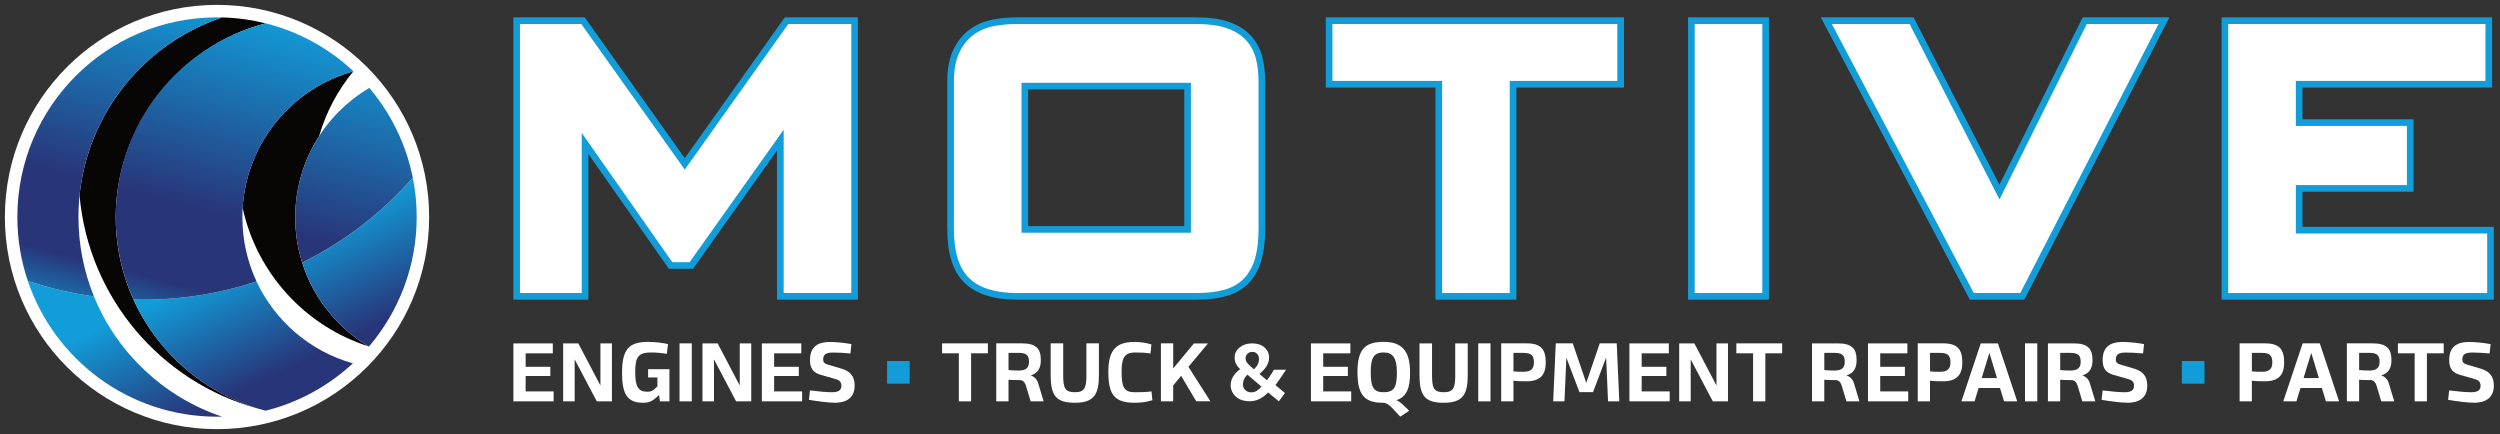 <?xml version="1.0" encoding="UTF-8"?> <svg xmlns="http://www.w3.org/2000/svg" width="288" height="50" viewBox="0 0 288 50" fill="none"><rect x="0" y="0" width="288" height="50" fill="#333333" stroke="none"/><ellipse cx="25" cy="25" rx="24.438" ry="24.438" fill="white"></ellipse><path d="M34.012 25.043C34.012 21.592 35.023 18.378 36.764 15.679C37.565 12.909 38.924 10.377 40.712 8.211C33.675 10.158 28.421 16.402 27.951 23.94C29.585 31.492 35.175 37.569 42.442 39.896C37.391 36.878 34.01 31.355 34.01 25.043H34.012Z" fill="#080605"></path><path d="M30.596 2.688C28.982 2.284 27.299 2.049 25.571 2.008C16.715 4.978 10.14 12.918 9.163 22.515C10.204 34.315 18.557 44.015 29.666 47.051C20.21 44.179 13.329 35.393 13.329 25C13.329 14.607 20.665 5.251 30.596 2.688Z" fill="#080605"></path><path d="M3.205 32.364C5.651 33.189 8.198 33.792 10.825 34.149C13.477 40.654 18.872 45.747 25.573 47.994C25.382 47.999 25.193 48.002 25.001 48.002C14.874 48.002 6.275 41.456 3.205 32.365V32.364ZM15.381 34.516C18.229 40.789 23.806 45.563 30.599 47.314C34.415 46.361 37.854 44.452 40.647 41.858C35.722 40.473 31.678 36.982 29.549 32.418C25.435 33.787 21.035 34.529 16.46 34.529C16.099 34.529 15.74 34.525 15.381 34.516ZM34.812 30.253C36.102 34.344 38.874 37.78 42.498 39.929C45.929 35.911 48.002 30.698 48.002 25.001C48.002 23.452 47.848 21.938 47.555 20.475C44.003 24.507 39.678 27.845 34.812 30.253Z" fill="url(#paint0_linear_130_72)"></path><path d="M9.038 25.001C9.038 28.238 9.673 31.326 10.825 34.149C8.198 33.792 5.651 33.19 3.205 32.364C2.423 30.052 2 27.576 2 25.001C2 12.297 12.297 2 25.001 2C25.191 2 25.382 2.003 25.573 2.007C15.962 5.228 9.038 14.306 9.038 25.001ZM40.718 8.21C37.911 5.582 34.448 3.65 30.599 2.687C20.667 5.251 13.33 14.269 13.33 25.001C13.33 28.393 14.065 31.616 15.382 34.516C15.74 34.525 16.101 34.529 16.461 34.529C21.035 34.529 25.437 33.787 29.551 32.418C28.506 30.177 27.922 27.679 27.922 25.044C27.922 17.014 33.341 10.25 40.721 8.21H40.718ZM47.555 20.474C46.778 16.582 45.02 13.044 42.547 10.13C37.44 13.135 34.012 18.689 34.012 25.044C34.012 26.859 34.293 28.609 34.81 30.253C39.676 27.845 44.002 24.507 47.554 20.474H47.555Z" fill="url(#paint1_linear_130_72)"></path><path d="M89.514 34.52V17.336L79.834 30.968H77.054L67.78 17.734V34.52H59.141V2H67.358L78.885 18.22L90.414 2H98.831V34.52H89.514Z" fill="#129DD9"></path><path d="M117.151 34.52C114.464 34.52 112.435 33.871 111.122 32.591C109.778 31.283 109.125 29.245 109.125 26.362V9.422C109.125 7.939 109.348 6.742 109.808 5.762C110.276 4.763 110.924 3.959 111.731 3.375C112.511 2.81 113.418 2.429 114.423 2.242C115.296 2.081 116.214 2 117.151 2H137.799C139.279 2 140.48 2.16 141.471 2.489C142.534 2.844 143.401 3.372 144.052 4.059C144.708 4.754 145.168 5.598 145.419 6.571C145.636 7.416 145.747 8.375 145.747 9.422V26.362C145.747 27.703 145.616 28.871 145.355 29.836C145.066 30.911 144.585 31.817 143.928 32.532C143.243 33.277 142.338 33.809 141.242 34.118C140.276 34.39 139.15 34.522 137.799 34.522H117.151V34.52ZM136.429 26.046V10.302H118.44V26.047H136.429V26.046Z" fill="#129DD9"></path><path d="M165.367 34.52V10.084H152.732V2H187.081V10.084H174.684V34.52H165.367Z" fill="#129DD9"></path><path d="M203.781 2H194.464V34.52H203.781V2Z" fill="#129DD9"></path><path d="M226.919 34.52L209.76 2H220.445L230.333 21.282L239.929 2H249.919L233.2 34.52H226.919Z" fill="#129DD9"></path><path d="M255.929 34.52V2H287.088V10.084H265.245V13.741H278.04V22.086H265.245V26.133H287.287V34.52H255.929Z" fill="#129DD9"></path><path d="M90.279 33.757V14.939L79.44 30.203H77.452L67.016 15.312V33.757H59.905V2.765H66.964L78.885 19.541L90.809 2.765H98.067V33.757H90.279Z" fill="white"></path><path d="M117.152 33.757C114.67 33.757 112.82 33.18 111.656 32.045C110.467 30.887 109.891 29.029 109.891 26.363V9.422C109.891 8.073 110.096 6.951 110.501 6.086C110.914 5.205 111.48 4.502 112.18 3.993C112.868 3.495 113.669 3.159 114.563 2.994C115.39 2.842 116.262 2.765 117.153 2.765H137.8C139.178 2.765 140.331 2.917 141.231 3.216C142.173 3.529 142.936 3.99 143.499 4.584C144.065 5.183 144.463 5.915 144.68 6.76C144.881 7.544 144.983 8.438 144.983 9.421V26.361C144.983 27.634 144.86 28.737 144.618 29.637C144.361 30.59 143.939 31.39 143.366 32.014C142.779 32.652 141.996 33.112 141.036 33.381C140.151 33.629 139.061 33.757 137.8 33.757H117.153H117.152ZM137.194 26.812V9.536H117.678V26.811H137.194V26.812Z" fill="white"></path><path d="M166.132 33.757V9.32H153.496V2.765H186.316V9.32H173.919V33.757H166.132Z" fill="white"></path><path d="M203.017 2.765H195.23V33.757H203.017V2.765Z" fill="white"></path><path d="M227.381 33.757L211.029 2.765H219.978L230.343 22.977L240.402 2.765H248.667L232.733 33.757H227.381Z" fill="white"></path><path d="M256.693 33.757V2.765H286.324V9.32H264.481V14.506H277.276V21.322H264.481V26.898H286.523V33.757H256.693Z" fill="white"></path><path d="M60.67 3.528H66.569L78.885 20.859L91.202 3.528H97.301V32.99H91.042V12.541L79.044 29.438H77.848L66.248 12.887V32.99H60.668V3.528H60.67Z" fill="white"></path><path d="M117.151 32.992C114.866 32.992 113.212 32.494 112.189 31.498C111.166 30.501 110.655 28.79 110.655 26.364V9.422C110.655 8.181 110.834 7.177 111.193 6.411C111.552 5.647 112.03 5.047 112.628 4.614C113.227 4.181 113.917 3.892 114.701 3.748C115.484 3.603 116.301 3.53 117.151 3.53H137.799C139.101 3.53 140.164 3.668 140.987 3.941C141.811 4.216 142.463 4.606 142.94 5.11C143.419 5.616 143.75 6.231 143.936 6.952C144.123 7.675 144.216 8.498 144.216 9.422V26.363C144.216 27.576 144.102 28.602 143.877 29.439C143.651 30.277 143.292 30.963 142.801 31.496C142.309 32.031 141.651 32.414 140.828 32.645C140.004 32.877 138.995 32.991 137.799 32.991H117.151V32.992ZM137.959 27.576V8.772H116.912V27.576H137.959Z" fill="white"></path><path d="M173.154 32.992H166.896V8.556H154.26V3.528H185.551V8.554H173.154V32.99V32.992Z" fill="white"></path><path d="M195.994 3.528H202.253V32.99H195.994V3.528Z" fill="white"></path><path d="M240.877 3.528H247.413L232.266 32.99H227.842L212.296 3.528H219.511L230.353 24.671L240.877 3.528Z" fill="white"></path><path d="M257.458 3.528H285.56V8.554H263.716V15.27H276.511V20.556H263.716V27.661H285.759V32.99H257.459V3.528H257.458Z" fill="white"></path><path d="M59.141 39.556H63.684V40.701H60.554V42.256H63.398V43.316H60.554V45.092H63.78V46.237H59.143V39.557L59.141 39.556Z" fill="white"></path><path d="M64.875 39.556H66.621L69.169 44.413V39.556H70.495V46.236H68.749L66.201 41.398V46.236H64.875V39.556Z" fill="white"></path><path d="M71.66 42.962C71.66 40.223 72.452 39.384 74.667 39.384C75.602 39.384 76.622 39.546 76.956 39.641L76.813 40.767C76.44 40.691 75.667 40.605 75.038 40.605C73.558 40.605 73.177 41.072 73.177 42.875C73.177 44.526 73.511 45.128 74.579 45.128C75.01 45.128 75.237 45.023 75.734 44.507V43.486H74.665V42.531H77.117V46.234H76.021L75.924 45.499C75.123 46.272 74.789 46.396 74.044 46.396C72.269 46.396 71.658 45.385 71.658 42.961L71.66 42.962Z" fill="white"></path><path d="M78.282 39.556H79.694V46.236H78.282V39.556Z" fill="white"></path><path d="M80.925 39.556H82.671L85.219 44.413V39.556H86.545V46.236H84.8L82.251 41.398V46.236H80.925V39.556Z" fill="white"></path><path d="M87.766 39.556H92.309V40.701H89.18V42.256H92.024V43.316H89.18V45.092H92.405V46.237H87.768V39.557L87.766 39.556Z" fill="white"></path><path d="M93.187 46.064L93.311 44.976C94.332 45.109 95.296 45.186 95.802 45.186C96.47 45.186 96.928 45.042 96.928 44.432C96.928 43.984 96.69 43.783 96.232 43.659L94.553 43.181C93.732 42.943 93.312 42.494 93.312 41.472C93.312 39.764 94.448 39.393 95.621 39.393C96.318 39.393 97.311 39.498 98.084 39.641L97.97 40.718C97.369 40.652 96.415 40.614 95.996 40.614C95.27 40.614 94.831 40.766 94.831 41.387C94.831 41.768 94.993 41.892 95.413 42.016L96.93 42.464C97.817 42.732 98.457 43.218 98.457 44.43C98.457 45.947 97.33 46.396 96.204 46.396C95.403 46.396 94.105 46.215 93.188 46.062L93.187 46.064Z" fill="white"></path><path d="M110.457 40.7H108.529V39.555H113.806V40.7H111.87V46.235H110.458V40.7H110.457Z" fill="white"></path><path d="M114.77 39.555H117.728C119.35 39.555 119.904 40.156 119.904 41.491C119.904 42.397 119.57 43.008 118.73 43.247C119.122 43.371 119.465 43.667 119.608 44.183L120.229 46.235H118.73L118.195 44.45C118.033 43.945 117.784 43.782 117.441 43.782H117.135C116.782 43.782 116.495 43.773 116.18 43.744V46.235H114.769V39.555H114.77ZM117.366 42.684C118.234 42.684 118.54 42.341 118.54 41.673C118.54 40.958 118.263 40.651 117.375 40.651H116.182V42.626C116.497 42.665 116.812 42.684 117.364 42.684H117.366Z" fill="white"></path><path d="M121.039 43.238V39.555H122.48V43.238C122.48 44.737 122.71 45.185 123.836 45.185C124.962 45.185 125.153 44.641 125.153 43.258V39.555H126.594V43.258C126.594 45.453 126.003 46.397 123.846 46.397C121.69 46.397 121.041 45.624 121.041 43.238H121.039Z" fill="white"></path><path d="M127.681 42.819C127.681 40.251 128.644 39.393 130.696 39.393C131.488 39.393 132.127 39.517 132.643 39.679L132.538 40.72C131.966 40.634 131.46 40.606 130.763 40.606C129.627 40.606 129.208 41.131 129.208 42.801C129.208 44.624 129.484 45.187 130.763 45.187C131.536 45.187 132.099 45.168 132.652 45.091L132.757 46.102C132.29 46.245 131.641 46.398 130.743 46.398C128.368 46.398 127.681 45.462 127.681 42.819Z" fill="white"></path><path d="M133.74 39.555H135.151V42.446L137.537 39.564H139.159L136.906 42.255L139.435 46.226H137.803L136.066 43.296L135.15 44.403V46.235H133.738V39.555H133.74Z" fill="white"></path><path d="M151.02 39.556H155.562V40.701H152.433V42.256H155.277V43.316H152.433V45.092H155.658V46.237H151.021V39.557L151.02 39.556Z" fill="white"></path><path d="M159.283 46.398C157.146 46.398 156.381 45.434 156.381 42.866C156.381 40.299 157.202 39.384 159.388 39.384C161.412 39.384 162.442 40.309 162.442 42.924C162.442 44.719 162.041 45.721 160.868 46.102C161.135 46.216 161.373 46.389 161.613 46.627L162.347 47.314L161.307 48.002L160.42 47.047C160.105 46.704 159.752 46.398 159.285 46.398H159.283ZM159.407 45.186C160.628 45.186 160.924 44.556 160.924 42.905C160.924 41.254 160.457 40.605 159.416 40.605C158.3 40.605 157.908 41.149 157.908 42.866C157.908 44.584 158.204 45.186 159.407 45.186Z" fill="white"></path><path d="M163.528 43.239V39.556H164.97V43.239C164.97 44.738 165.199 45.186 166.325 45.186C167.452 45.186 167.642 44.642 167.642 43.258V39.556H169.083V43.258C169.083 45.454 168.492 46.398 166.336 46.398C164.179 46.398 163.53 45.625 163.53 43.239H163.528Z" fill="white"></path><path d="M170.294 39.556H171.706V46.236H170.294V39.556Z" fill="white"></path><path d="M172.937 39.555H175.886C177.518 39.555 178.071 40.243 178.071 41.759C178.071 43.143 177.469 43.925 175.876 43.925C175.208 43.925 174.73 43.906 174.349 43.858V46.234H172.937V39.554V39.555ZM175.533 42.828C176.392 42.828 176.707 42.455 176.707 41.75C176.707 40.977 176.42 40.654 175.533 40.654H174.35V42.782C174.656 42.821 174.971 42.829 175.533 42.829V42.828Z" fill="white"></path><path d="M179.225 39.555H181.181L182.736 44.107L184.291 39.555H186.247L186.542 46.235H185.245L185.026 41.187L183.518 45.175H181.953L180.445 41.205L180.226 46.234H178.928L179.224 39.554L179.225 39.555Z" fill="white"></path><path d="M187.709 39.556H192.251V40.701H189.122V42.256H191.966V43.316H189.122V45.092H192.347V46.237H187.71V39.557L187.709 39.556Z" fill="white"></path><path d="M193.443 39.556H195.188L197.737 44.413V39.556H199.063V46.236H197.317L194.769 41.398V46.236H193.443V39.556Z" fill="white"></path><path d="M201.954 40.701H200.027V39.556H205.304V40.701H203.367V46.236H201.956V40.701H201.954Z" fill="white"></path><path d="M208.748 39.556H211.706C213.327 39.556 213.882 40.157 213.882 41.492C213.882 42.398 213.548 43.009 212.708 43.248C213.1 43.372 213.443 43.668 213.586 44.184L214.207 46.236H212.708L212.173 44.451C212.01 43.946 211.762 43.783 211.419 43.783H211.113C210.76 43.783 210.473 43.774 210.158 43.745V46.236H208.746V39.556H208.748ZM211.344 42.685C212.211 42.685 212.517 42.342 212.517 41.674C212.517 40.959 212.241 40.653 211.353 40.653H210.16V42.627C210.474 42.666 210.789 42.685 211.342 42.685H211.344Z" fill="white"></path><path d="M215.188 39.556H219.731V40.701H216.602V42.256H219.446V43.316H216.602V45.092H219.827V46.237H215.19V39.557L215.188 39.556Z" fill="white"></path><path d="M220.924 39.555H223.873C225.505 39.555 226.058 40.243 226.058 41.759C226.058 43.143 225.456 43.925 223.862 43.925C223.194 43.925 222.717 43.906 222.335 43.858V46.234H220.924V39.554V39.555ZM223.52 42.828C224.378 42.828 224.693 42.455 224.693 41.75C224.693 40.977 224.406 40.654 223.52 40.654H222.337V42.782C222.643 42.821 222.958 42.829 223.52 42.829V42.828Z" fill="white"></path><path d="M228.185 39.556H230.16L232.383 46.236H230.866L230.399 44.7H227.936L227.469 46.236H225.953L228.186 39.556H228.185ZM230.055 43.554L229.177 40.653L228.29 43.554H230.055Z" fill="white"></path><path d="M233.28 39.556H234.692V46.236H233.28V39.556Z" fill="white"></path><path d="M235.923 39.556H238.881C240.503 39.556 241.057 40.157 241.057 41.492C241.057 42.398 240.723 43.009 239.883 43.248C240.275 43.372 240.618 43.668 240.761 44.184L241.382 46.236H239.883L239.348 44.451C239.185 43.946 238.937 43.783 238.594 43.783H238.288C237.935 43.783 237.648 43.774 237.333 43.745V46.236H235.922V39.556H235.923ZM238.519 42.685C239.387 42.685 239.693 42.342 239.693 41.674C239.693 40.959 239.416 40.653 238.528 40.653H237.335V42.627C237.65 42.666 237.965 42.685 238.517 42.685H238.519Z" fill="white"></path><path d="M242.098 46.064L242.222 44.976C243.243 45.109 244.207 45.186 244.712 45.186C245.381 45.186 245.839 45.042 245.839 44.432C245.839 43.984 245.601 43.783 245.143 43.659L243.463 43.181C242.643 42.943 242.223 42.494 242.223 41.472C242.223 39.764 243.358 39.393 244.532 39.393C245.228 39.393 246.222 39.498 246.995 39.641L246.881 40.718C246.279 40.652 245.326 40.614 244.906 40.614C244.18 40.614 243.741 40.766 243.741 41.387C243.741 41.768 243.904 41.892 244.324 42.016L245.84 42.464C246.727 42.732 247.367 43.218 247.367 44.43C247.367 45.947 246.241 46.396 245.115 46.396C244.313 46.396 243.015 46.215 242.099 46.062L242.098 46.064Z" fill="white"></path><path d="M258.003 39.555H260.952C262.584 39.555 263.137 40.243 263.137 41.759C263.137 43.143 262.535 43.925 260.942 43.925C260.273 43.925 259.796 43.906 259.415 43.858V46.234H258.003V39.554V39.555ZM260.599 42.828C261.457 42.828 261.772 42.455 261.772 41.75C261.772 40.977 261.486 40.654 260.599 40.654H259.416V42.782C259.722 42.821 260.037 42.829 260.599 42.829V42.828Z" fill="white"></path><path d="M265.265 39.555H267.24L269.463 46.235H267.947L267.48 44.699H265.017L264.55 46.235H263.033L265.267 39.555H265.265ZM267.135 43.553L266.257 40.651L265.37 43.553H267.135Z" fill="white"></path><path d="M270.361 39.555H273.318C274.94 39.555 275.494 40.156 275.494 41.491C275.494 42.397 275.16 43.008 274.321 43.247C274.712 43.371 275.055 43.667 275.199 44.183L275.82 46.235H274.321L273.786 44.45C273.623 43.945 273.375 43.782 273.032 43.782H272.726C272.372 43.782 272.086 43.773 271.771 43.744V46.235H270.359V39.555H270.361ZM272.956 42.684C273.824 42.684 274.13 42.341 274.13 41.673C274.13 40.958 273.854 40.651 272.965 40.651H271.772V42.626C272.087 42.665 272.402 42.684 272.955 42.684H272.956Z" fill="white"></path><path d="M278.165 40.7H276.238V39.555H281.515V40.7H279.579V46.235H278.167V40.7H278.165Z" fill="white"></path><path d="M282.021 46.064L282.145 44.976C283.166 45.109 284.13 45.186 284.636 45.186C285.304 45.186 285.762 45.042 285.762 44.432C285.762 43.984 285.524 43.783 285.066 43.659L283.386 43.181C282.566 42.943 282.146 42.494 282.146 41.472C282.146 39.764 283.282 39.393 284.455 39.393C285.151 39.393 286.145 39.498 286.918 39.641L286.804 40.718C286.202 40.652 285.249 40.614 284.829 40.614C284.103 40.614 283.664 40.766 283.664 41.387C283.664 41.768 283.827 41.892 284.247 42.016L285.763 42.464C286.65 42.732 287.29 43.218 287.29 44.43C287.29 45.947 286.164 46.396 285.038 46.396C284.236 46.396 282.939 46.215 282.022 46.062L282.021 46.064Z" fill="white"></path><path d="M143.979 46.222C144.347 46.222 144.704 46.142 145.049 45.981C145.394 45.82 145.741 45.566 146.089 45.215H146.098L147.323 46.235L148.025 45.277L146.928 44.364V44.355C147.14 44.084 147.389 43.736 147.676 43.308C147.919 42.948 148.075 42.711 148.151 42.594H146.757C146.517 43.008 146.253 43.413 145.963 43.808H145.954C145.882 43.749 145.758 43.642 145.58 43.492C145.403 43.341 145.242 43.203 145.097 43.081L145.101 43.066C145.469 42.76 145.744 42.455 145.926 42.151C146.108 41.846 146.198 41.529 146.198 41.197C146.198 40.718 146.019 40.325 145.661 40.018C145.304 39.71 144.832 39.557 144.25 39.557C143.667 39.557 143.214 39.71 142.819 40.019C142.424 40.328 142.228 40.715 142.228 41.183C142.228 41.453 142.284 41.702 142.398 41.925C142.51 42.148 142.665 42.346 142.863 42.516V42.531C142.544 42.758 142.284 43.027 142.08 43.339C141.877 43.651 141.775 43.997 141.775 44.374C141.775 44.881 141.969 45.317 142.356 45.679C142.743 46.041 143.285 46.223 143.981 46.223L143.979 46.222ZM143.712 40.747C143.861 40.608 144.044 40.538 144.262 40.538C144.506 40.538 144.695 40.615 144.832 40.77C144.968 40.924 145.036 41.125 145.036 41.37C145.036 41.576 144.995 41.77 144.911 41.951C144.826 42.135 144.677 42.33 144.463 42.538H144.449C144.111 42.26 143.865 42.033 143.715 41.852C143.564 41.672 143.488 41.487 143.488 41.295C143.488 41.067 143.564 40.886 143.713 40.747H143.712ZM143.295 43.728C143.363 43.56 143.497 43.372 143.697 43.163L143.706 43.159C143.996 43.407 144.285 43.656 144.576 43.904C144.866 44.151 145.112 44.361 145.311 44.531V44.54C145.146 44.741 144.97 44.902 144.782 45.02C144.594 45.138 144.377 45.197 144.127 45.197C143.877 45.197 143.653 45.116 143.468 44.952C143.283 44.788 143.191 44.566 143.191 44.285C143.191 44.084 143.225 43.898 143.293 43.73L143.295 43.728Z" fill="white"></path><path d="M104.798 41.591H102.189V44.2H104.798V41.591Z" fill="#129DD9"></path><path d="M253.956 41.591H251.347V44.2H253.956V41.591Z" fill="#129DD9"></path><defs><linearGradient id="paint0_linear_130_72" x1="34.049" y1="44.408" x2="27.113" y2="30.188" gradientUnits="userSpaceOnUse"><stop offset="0.14" stop-color="#283679"></stop><stop offset="1" stop-color="#129DD9"></stop></linearGradient><linearGradient id="paint1_linear_130_72" x1="19.898" y1="40.086" x2="29.969" y2="1.23" gradientUnits="userSpaceOnUse"><stop stop-color="#148DCA"></stop><stop offset="0.18" stop-color="#283679"></stop><stop offset="0.41" stop-color="#283679"></stop><stop offset="1" stop-color="#129DD9"></stop></linearGradient></defs></svg> 